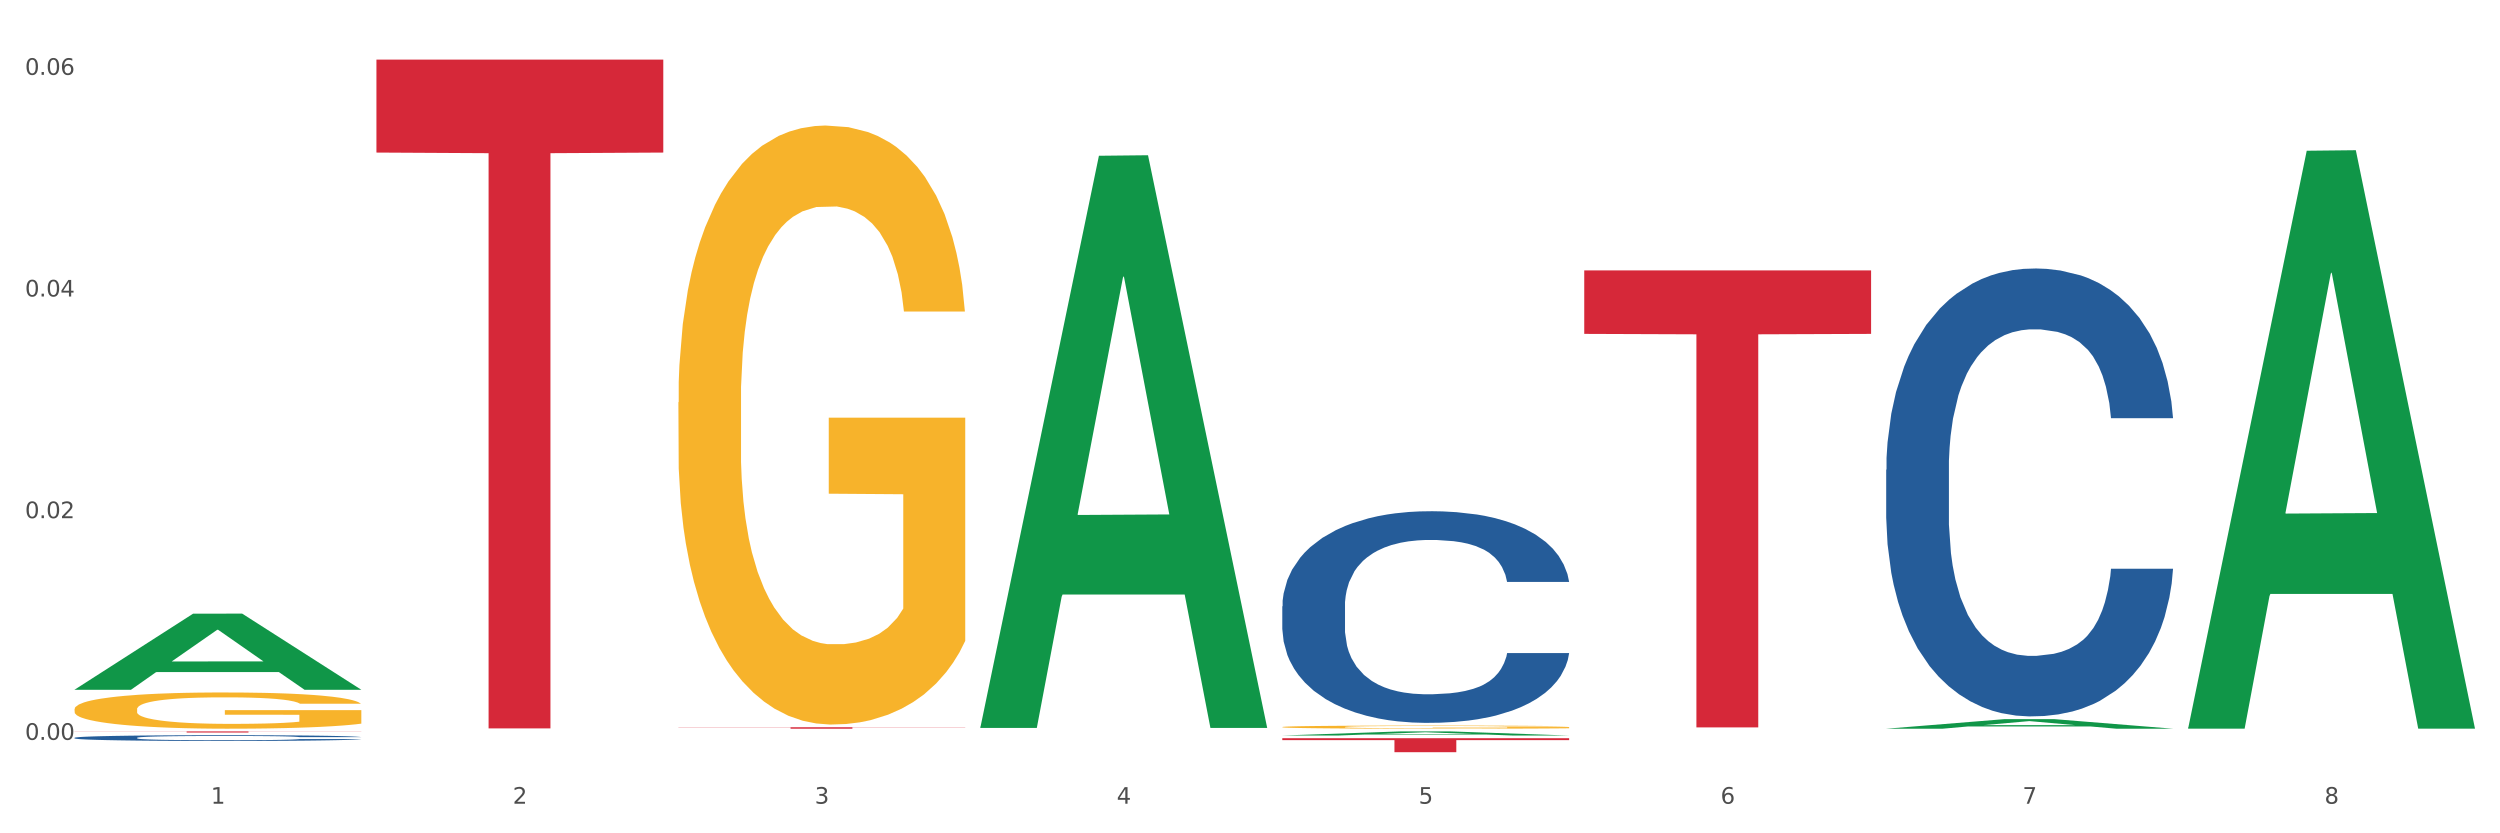 <?xml version="1.0" encoding="utf-8" standalone="no"?>
<!DOCTYPE svg PUBLIC "-//W3C//DTD SVG 1.1//EN"
  "http://www.w3.org/Graphics/SVG/1.1/DTD/svg11.dtd">
<svg xmlns:xlink="http://www.w3.org/1999/xlink" width="1080pt" height="360pt" viewBox="0 0 1080 360" xmlns="http://www.w3.org/2000/svg" version="1.1">
 <rect x="0" y="0" width="1080" height="360" fill="#333333" stroke="none"/>
 <defs>
  <style type="text/css">*{stroke-linejoin: round; stroke-linecap: butt}</style>
 </defs>
 <g id="figure_1">
  <g id="patch_1">
   <path d="M 0 360 
L 1080 360 
L 1080 0 
L 0 0 
z
" style="fill: #ffffff; stroke: #ffffff; stroke-linejoin: miter"/>
  </g>
  <g id="axes_1">
   <g id="matplotlib.axis_1">
    <g id="xtick_1">
     <g id="text_1">
      <!-- 1 -->
      <g style="fill: #4d4d4d" transform="translate(91.082 347.204) scale(0.096 -0.096)">
       <defs>
        <path id="DejaVuSans-31" d="M 794 531 
L 1825 531 
L 1825 4091 
L 703 3866 
L 703 4441 
L 1819 4666 
L 2450 4666 
L 2450 531 
L 3481 531 
L 3481 0 
L 794 0 
L 794 531 
z
" transform="scale(0.016)"/>
       </defs>
       <use xlink:href="#DejaVuSans-31"/>
      </g>
     </g>
    </g>
    <g id="xtick_2">
     <g id="text_2">
      <!-- 2 -->
      <g style="fill: #4d4d4d" transform="translate(221.525 347.204) scale(0.096 -0.096)">
       <defs>
        <path id="DejaVuSans-32" d="M 1228 531 
L 3431 531 
L 3431 0 
L 469 0 
L 469 531 
Q 828 903 1448 1529 
Q 2069 2156 2228 2338 
Q 2531 2678 2651 2914 
Q 2772 3150 2772 3378 
Q 2772 3750 2511 3984 
Q 2250 4219 1831 4219 
Q 1534 4219 1204 4116 
Q 875 4013 500 3803 
L 500 4441 
Q 881 4594 1212 4672 
Q 1544 4750 1819 4750 
Q 2544 4750 2975 4387 
Q 3406 4025 3406 3419 
Q 3406 3131 3298 2873 
Q 3191 2616 2906 2266 
Q 2828 2175 2409 1742 
Q 1991 1309 1228 531 
z
" transform="scale(0.016)"/>
       </defs>
       <use xlink:href="#DejaVuSans-32"/>
      </g>
     </g>
    </g>
    <g id="xtick_3">
     <g id="text_3">
      <!-- 3 -->
      <g style="fill: #4d4d4d" transform="translate(351.968 347.204) scale(0.096 -0.096)">
       <defs>
        <path id="DejaVuSans-33" d="M 2597 2516 
Q 3050 2419 3304 2112 
Q 3559 1806 3559 1356 
Q 3559 666 3084 287 
Q 2609 -91 1734 -91 
Q 1441 -91 1130 -33 
Q 819 25 488 141 
L 488 750 
Q 750 597 1062 519 
Q 1375 441 1716 441 
Q 2309 441 2620 675 
Q 2931 909 2931 1356 
Q 2931 1769 2642 2001 
Q 2353 2234 1838 2234 
L 1294 2234 
L 1294 2753 
L 1863 2753 
Q 2328 2753 2575 2939 
Q 2822 3125 2822 3475 
Q 2822 3834 2567 4026 
Q 2313 4219 1838 4219 
Q 1578 4219 1281 4162 
Q 984 4106 628 3988 
L 628 4550 
Q 988 4650 1302 4700 
Q 1616 4750 1894 4750 
Q 2613 4750 3031 4423 
Q 3450 4097 3450 3541 
Q 3450 3153 3228 2886 
Q 3006 2619 2597 2516 
z
" transform="scale(0.016)"/>
       </defs>
       <use xlink:href="#DejaVuSans-33"/>
      </g>
     </g>
    </g>
    <g id="xtick_4">
     <g id="text_4">
      <!-- 4 -->
      <g style="fill: #4d4d4d" transform="translate(482.412 347.204) scale(0.096 -0.096)">
       <defs>
        <path id="DejaVuSans-34" d="M 2419 4116 
L 825 1625 
L 2419 1625 
L 2419 4116 
z
M 2253 4666 
L 3047 4666 
L 3047 1625 
L 3713 1625 
L 3713 1100 
L 3047 1100 
L 3047 0 
L 2419 0 
L 2419 1100 
L 313 1100 
L 313 1709 
L 2253 4666 
z
" transform="scale(0.016)"/>
       </defs>
       <use xlink:href="#DejaVuSans-34"/>
      </g>
     </g>
    </g>
    <g id="xtick_5">
     <g id="text_5">
      <!-- 5 -->
      <g style="fill: #4d4d4d" transform="translate(612.855 347.204) scale(0.096 -0.096)">
       <defs>
        <path id="DejaVuSans-35" d="M 691 4666 
L 3169 4666 
L 3169 4134 
L 1269 4134 
L 1269 2991 
Q 1406 3038 1543 3061 
Q 1681 3084 1819 3084 
Q 2600 3084 3056 2656 
Q 3513 2228 3513 1497 
Q 3513 744 3044 326 
Q 2575 -91 1722 -91 
Q 1428 -91 1123 -41 
Q 819 9 494 109 
L 494 744 
Q 775 591 1075 516 
Q 1375 441 1709 441 
Q 2250 441 2565 725 
Q 2881 1009 2881 1497 
Q 2881 1984 2565 2268 
Q 2250 2553 1709 2553 
Q 1456 2553 1204 2497 
Q 953 2441 691 2322 
L 691 4666 
z
" transform="scale(0.016)"/>
       </defs>
       <use xlink:href="#DejaVuSans-35"/>
      </g>
     </g>
    </g>
    <g id="xtick_6">
     <g id="text_6">
      <!-- 6 -->
      <g style="fill: #4d4d4d" transform="translate(743.299 347.204) scale(0.096 -0.096)">
       <defs>
        <path id="DejaVuSans-36" d="M 2113 2584 
Q 1688 2584 1439 2293 
Q 1191 2003 1191 1497 
Q 1191 994 1439 701 
Q 1688 409 2113 409 
Q 2538 409 2786 701 
Q 3034 994 3034 1497 
Q 3034 2003 2786 2293 
Q 2538 2584 2113 2584 
z
M 3366 4563 
L 3366 3988 
Q 3128 4100 2886 4159 
Q 2644 4219 2406 4219 
Q 1781 4219 1451 3797 
Q 1122 3375 1075 2522 
Q 1259 2794 1537 2939 
Q 1816 3084 2150 3084 
Q 2853 3084 3261 2657 
Q 3669 2231 3669 1497 
Q 3669 778 3244 343 
Q 2819 -91 2113 -91 
Q 1303 -91 875 529 
Q 447 1150 447 2328 
Q 447 3434 972 4092 
Q 1497 4750 2381 4750 
Q 2619 4750 2861 4703 
Q 3103 4656 3366 4563 
z
" transform="scale(0.016)"/>
       </defs>
       <use xlink:href="#DejaVuSans-36"/>
      </g>
     </g>
    </g>
    <g id="xtick_7">
     <g id="text_7">
      <!-- 7 -->
      <g style="fill: #4d4d4d" transform="translate(873.742 347.204) scale(0.096 -0.096)">
       <defs>
        <path id="DejaVuSans-37" d="M 525 4666 
L 3525 4666 
L 3525 4397 
L 1831 0 
L 1172 0 
L 2766 4134 
L 525 4134 
L 525 4666 
z
" transform="scale(0.016)"/>
       </defs>
       <use xlink:href="#DejaVuSans-37"/>
      </g>
     </g>
    </g>
    <g id="xtick_8">
     <g id="text_8">
      <!-- 8 -->
      <g style="fill: #4d4d4d" transform="translate(1004.185 347.204) scale(0.096 -0.096)">
       <defs>
        <path id="DejaVuSans-38" d="M 2034 2216 
Q 1584 2216 1326 1975 
Q 1069 1734 1069 1313 
Q 1069 891 1326 650 
Q 1584 409 2034 409 
Q 2484 409 2743 651 
Q 3003 894 3003 1313 
Q 3003 1734 2745 1975 
Q 2488 2216 2034 2216 
z
M 1403 2484 
Q 997 2584 770 2862 
Q 544 3141 544 3541 
Q 544 4100 942 4425 
Q 1341 4750 2034 4750 
Q 2731 4750 3128 4425 
Q 3525 4100 3525 3541 
Q 3525 3141 3298 2862 
Q 3072 2584 2669 2484 
Q 3125 2378 3379 2068 
Q 3634 1759 3634 1313 
Q 3634 634 3220 271 
Q 2806 -91 2034 -91 
Q 1263 -91 848 271 
Q 434 634 434 1313 
Q 434 1759 690 2068 
Q 947 2378 1403 2484 
z
M 1172 3481 
Q 1172 3119 1398 2916 
Q 1625 2713 2034 2713 
Q 2441 2713 2670 2916 
Q 2900 3119 2900 3481 
Q 2900 3844 2670 4047 
Q 2441 4250 2034 4250 
Q 1625 4250 1398 4047 
Q 1172 3844 1172 3481 
z
" transform="scale(0.016)"/>
       </defs>
       <use xlink:href="#DejaVuSans-38"/>
      </g>
     </g>
    </g>
    <g id="xtick_9"/>
    <g id="xtick_10"/>
    <g id="xtick_11"/>
    <g id="xtick_12"/>
    <g id="xtick_13"/>
    <g id="xtick_14"/>
    <g id="xtick_15"/>
   </g>
   <g id="matplotlib.axis_2">
    <g id="ytick_1">
     <g id="text_9">
      <!-- 0.00 -->
      <g style="fill: #4d4d4d" transform="translate(10.8 319.609) scale(0.096 -0.096)">
       <defs>
        <path id="DejaVuSans-30" d="M 2034 4250 
Q 1547 4250 1301 3770 
Q 1056 3291 1056 2328 
Q 1056 1369 1301 889 
Q 1547 409 2034 409 
Q 2525 409 2770 889 
Q 3016 1369 3016 2328 
Q 3016 3291 2770 3770 
Q 2525 4250 2034 4250 
z
M 2034 4750 
Q 2819 4750 3233 4129 
Q 3647 3509 3647 2328 
Q 3647 1150 3233 529 
Q 2819 -91 2034 -91 
Q 1250 -91 836 529 
Q 422 1150 422 2328 
Q 422 3509 836 4129 
Q 1250 4750 2034 4750 
z
" transform="scale(0.016)"/>
        <path id="DejaVuSans-2e" d="M 684 794 
L 1344 794 
L 1344 0 
L 684 0 
L 684 794 
z
" transform="scale(0.016)"/>
       </defs>
       <use xlink:href="#DejaVuSans-30"/>
       <use xlink:href="#DejaVuSans-2e" transform="translate(63.623 0)"/>
       <use xlink:href="#DejaVuSans-30" transform="translate(95.41 0)"/>
       <use xlink:href="#DejaVuSans-30" transform="translate(159.033 0)"/>
      </g>
     </g>
    </g>
    <g id="ytick_2">
     <g id="text_10">
      <!-- 0.02 -->
      <g style="fill: #4d4d4d" transform="translate(10.8 223.849) scale(0.096 -0.096)">
       <use xlink:href="#DejaVuSans-30"/>
       <use xlink:href="#DejaVuSans-2e" transform="translate(63.623 0)"/>
       <use xlink:href="#DejaVuSans-30" transform="translate(95.41 0)"/>
       <use xlink:href="#DejaVuSans-32" transform="translate(159.033 0)"/>
      </g>
     </g>
    </g>
    <g id="ytick_3">
     <g id="text_11">
      <!-- 0.04 -->
      <g style="fill: #4d4d4d" transform="translate(10.8 128.09) scale(0.096 -0.096)">
       <use xlink:href="#DejaVuSans-30"/>
       <use xlink:href="#DejaVuSans-2e" transform="translate(63.623 0)"/>
       <use xlink:href="#DejaVuSans-30" transform="translate(95.41 0)"/>
       <use xlink:href="#DejaVuSans-34" transform="translate(159.033 0)"/>
      </g>
     </g>
    </g>
    <g id="ytick_4">
     <g id="text_12">
      <!-- 0.06 -->
      <g style="fill: #4d4d4d" transform="translate(10.8 32.331) scale(0.096 -0.096)">
       <use xlink:href="#DejaVuSans-30"/>
       <use xlink:href="#DejaVuSans-2e" transform="translate(63.623 0)"/>
       <use xlink:href="#DejaVuSans-30" transform="translate(95.41 0)"/>
       <use xlink:href="#DejaVuSans-36" transform="translate(159.033 0)"/>
      </g>
     </g>
    </g>
    <g id="ytick_5"/>
    <g id="ytick_6"/>
    <g id="ytick_7"/>
   </g>
   <g id="PolyCollection_1">
    <path d="M 32.175 297.925 
L 32.303 297.894 
L 83.404 265.111 
L 104.611 265.08 
L 156.096 297.986 
L 131.567 297.986 
L 120.453 290.324 
L 67.691 290.324 
L 67.307 290.447 
L 56.576 297.986 
L 32.175 297.986 
L 32.175 297.925 
L 74.334 285.751 
L 113.81 285.72 
L 94.263 272.094 
L 94.008 272.032 
L 93.752 272.125 
L 74.206 285.72 
L 74.334 285.751 
L 32.175 297.925 
z
" clip-path="url(#p1c16ecf42e)" style="fill: #109648"/>
    <path d="M 814.835 202.926 
L 814.982 202.749 
L 814.982 197.8 
L 815.421 191.085 
L 817.033 178.714 
L 819.083 169.347 
L 822.599 158.39 
L 824.503 153.795 
L 826.993 148.67 
L 832.12 140.364 
L 837.979 133.295 
L 842.08 129.407 
L 845.157 126.933 
L 852.041 122.515 
L 855.996 120.571 
L 860.097 118.98 
L 863.613 117.92 
L 869.472 116.683 
L 874.159 116.153 
L 879.579 115.976 
L 884.12 116.153 
L 890.126 116.859 
L 898.914 118.98 
L 902.283 120.217 
L 906.824 122.338 
L 911.512 125.166 
L 915.32 127.993 
L 919.714 132.058 
L 924.255 137.36 
L 928.65 144.075 
L 931.726 150.261 
L 934.216 156.8 
L 936.413 164.753 
L 938.024 173.412 
L 938.757 180.658 
L 911.951 180.658 
L 911.219 174.119 
L 909.754 167.05 
L 908.289 162.278 
L 906.678 158.39 
L 904.188 153.972 
L 901.99 151.145 
L 898.328 147.787 
L 894.959 145.666 
L 892.176 144.429 
L 888.807 143.369 
L 881.63 142.308 
L 876.503 142.308 
L 873.28 142.662 
L 869.326 143.545 
L 865.957 144.782 
L 862.002 146.903 
L 858.926 149.201 
L 855.849 152.205 
L 854.092 154.326 
L 851.455 158.214 
L 849.697 161.395 
L 847.354 166.873 
L 846.035 170.761 
L 843.692 180.835 
L 842.666 188.257 
L 842.227 193.382 
L 841.934 199.038 
L 841.934 226.607 
L 842.813 238.978 
L 843.545 244.28 
L 844.717 250.288 
L 846.914 258.064 
L 850.137 265.664 
L 853.506 271.142 
L 856.289 274.5 
L 858.926 276.974 
L 861.562 278.918 
L 864.785 280.685 
L 867.421 281.746 
L 871.376 282.806 
L 876.064 283.336 
L 879.726 283.336 
L 887.196 282.453 
L 890.565 281.569 
L 893.788 280.332 
L 897.303 278.388 
L 900.086 276.267 
L 901.697 274.677 
L 904.334 271.319 
L 906.385 267.784 
L 908.142 263.72 
L 909.314 260.185 
L 910.633 254.883 
L 911.658 248.875 
L 911.951 245.694 
L 938.757 245.694 
L 938.171 252.056 
L 937.145 258.241 
L 935.095 266.547 
L 933.483 271.319 
L 930.993 277.151 
L 928.357 282.099 
L 924.695 287.578 
L 921.326 291.643 
L 917.81 295.177 
L 914.002 298.358 
L 907.117 302.776 
L 904.627 304.013 
L 899.354 306.134 
L 895.252 307.371 
L 889.247 308.608 
L 883.095 309.315 
L 876.65 309.492 
L 870.937 309.139 
L 864.638 308.078 
L 860.683 307.018 
L 856.289 305.427 
L 851.162 302.953 
L 846.328 299.949 
L 841.788 296.414 
L 837.54 292.349 
L 833.585 287.755 
L 828.458 280.155 
L 824.649 272.733 
L 821.866 265.84 
L 819.962 260.008 
L 818.058 252.586 
L 817.033 247.461 
L 815.421 235.09 
L 814.835 223.603 
L 814.835 202.926 
z
" clip-path="url(#p1c16ecf42e)" style="fill: #255c99"/>
    <path d="M 553.949 261.929 
L 554.095 261.846 
L 554.095 259.508 
L 554.535 256.334 
L 556.146 250.489 
L 558.196 246.063 
L 561.712 240.885 
L 563.616 238.714 
L 566.106 236.292 
L 571.233 232.367 
L 577.092 229.027 
L 581.194 227.19 
L 584.27 226.02 
L 591.154 223.933 
L 595.109 223.014 
L 599.211 222.262 
L 602.726 221.761 
L 608.585 221.177 
L 613.273 220.926 
L 618.692 220.843 
L 623.233 220.926 
L 629.239 221.26 
L 638.028 222.262 
L 641.397 222.847 
L 645.937 223.849 
L 650.625 225.185 
L 654.433 226.521 
L 658.828 228.442 
L 663.368 230.947 
L 667.763 234.121 
L 670.839 237.044 
L 673.329 240.133 
L 675.526 243.891 
L 677.137 247.983 
L 677.87 251.407 
L 651.064 251.407 
L 650.332 248.317 
L 648.867 244.977 
L 647.402 242.722 
L 645.791 240.885 
L 643.301 238.797 
L 641.104 237.461 
L 637.442 235.874 
L 634.073 234.872 
L 631.289 234.288 
L 627.92 233.787 
L 620.743 233.286 
L 615.616 233.286 
L 612.394 233.453 
L 608.439 233.87 
L 605.07 234.455 
L 601.115 235.457 
L 598.039 236.543 
L 594.963 237.962 
L 593.205 238.964 
L 590.568 240.802 
L 588.811 242.305 
L 586.467 244.893 
L 585.149 246.731 
L 582.805 251.491 
L 581.78 254.998 
L 581.34 257.42 
L 581.047 260.092 
L 581.047 273.12 
L 581.926 278.965 
L 582.658 281.471 
L 583.83 284.31 
L 586.027 287.984 
L 589.25 291.575 
L 592.619 294.164 
L 595.402 295.751 
L 598.039 296.92 
L 600.675 297.838 
L 603.898 298.674 
L 606.535 299.175 
L 610.489 299.676 
L 615.177 299.926 
L 618.839 299.926 
L 626.309 299.509 
L 629.678 299.091 
L 632.901 298.507 
L 636.416 297.588 
L 639.199 296.586 
L 640.811 295.834 
L 643.447 294.248 
L 645.498 292.577 
L 647.256 290.657 
L 648.428 288.986 
L 649.746 286.481 
L 650.771 283.642 
L 651.064 282.139 
L 677.87 282.139 
L 677.284 285.145 
L 676.259 288.068 
L 674.208 291.993 
L 672.597 294.248 
L 670.106 297.003 
L 667.47 299.342 
L 663.808 301.93 
L 660.439 303.851 
L 656.923 305.521 
L 653.115 307.025 
L 646.23 309.112 
L 643.74 309.697 
L 638.467 310.699 
L 634.366 311.283 
L 628.36 311.868 
L 622.208 312.202 
L 615.763 312.286 
L 610.05 312.119 
L 603.751 311.618 
L 599.797 311.116 
L 595.402 310.365 
L 590.275 309.196 
L 585.442 307.776 
L 580.901 306.106 
L 576.653 304.185 
L 572.698 302.014 
L 567.571 298.423 
L 563.763 294.916 
L 560.98 291.659 
L 559.075 288.903 
L 557.171 285.396 
L 556.146 282.974 
L 554.535 277.128 
L 553.949 271.7 
L 553.949 261.929 
z
" clip-path="url(#p1c16ecf42e)" style="fill: #255c99"/>
    <path d="M 32.175 318.724 
L 32.321 318.721 
L 32.321 318.657 
L 32.761 318.571 
L 34.372 318.411 
L 36.423 318.29 
L 39.938 318.149 
L 41.843 318.089 
L 44.333 318.023 
L 49.46 317.916 
L 55.319 317.824 
L 59.42 317.774 
L 62.496 317.742 
L 69.381 317.685 
L 73.336 317.66 
L 77.437 317.64 
L 80.953 317.626 
L 86.812 317.61 
L 91.499 317.603 
L 96.919 317.601 
L 101.46 317.603 
L 107.465 317.612 
L 116.254 317.64 
L 119.623 317.656 
L 124.164 317.683 
L 128.851 317.719 
L 132.66 317.756 
L 137.054 317.808 
L 141.595 317.877 
L 145.989 317.964 
L 149.065 318.044 
L 151.555 318.128 
L 153.753 318.231 
L 155.364 318.343 
L 156.096 318.436 
L 129.291 318.436 
L 128.558 318.352 
L 127.093 318.26 
L 125.629 318.199 
L 124.017 318.149 
L 121.527 318.091 
L 119.33 318.055 
L 115.668 318.012 
L 112.299 317.984 
L 109.516 317.968 
L 106.147 317.955 
L 98.969 317.941 
L 93.843 317.941 
L 90.62 317.945 
L 86.665 317.957 
L 83.296 317.973 
L 79.341 318 
L 76.265 318.03 
L 73.189 318.069 
L 71.431 318.096 
L 68.795 318.146 
L 67.037 318.187 
L 64.693 318.258 
L 63.375 318.308 
L 61.031 318.438 
L 60.006 318.534 
L 59.567 318.6 
L 59.274 318.673 
L 59.274 319.029 
L 60.152 319.189 
L 60.885 319.258 
L 62.057 319.335 
L 64.254 319.436 
L 67.476 319.534 
L 70.845 319.605 
L 73.629 319.648 
L 76.265 319.68 
L 78.902 319.705 
L 82.124 319.728 
L 84.761 319.742 
L 88.716 319.755 
L 93.403 319.762 
L 97.065 319.762 
L 104.536 319.751 
L 107.905 319.739 
L 111.127 319.723 
L 114.643 319.698 
L 117.426 319.671 
L 119.037 319.65 
L 121.674 319.607 
L 123.724 319.561 
L 125.482 319.509 
L 126.654 319.463 
L 127.972 319.395 
L 128.998 319.317 
L 129.291 319.276 
L 156.096 319.276 
L 155.51 319.358 
L 154.485 319.438 
L 152.434 319.545 
L 150.823 319.607 
L 148.333 319.682 
L 145.696 319.746 
L 142.034 319.817 
L 138.665 319.869 
L 135.15 319.915 
L 131.341 319.956 
L 124.457 320.013 
L 121.967 320.029 
L 116.693 320.056 
L 112.592 320.072 
L 106.586 320.088 
L 100.434 320.098 
L 93.989 320.1 
L 88.276 320.095 
L 81.978 320.082 
L 78.023 320.068 
L 73.629 320.047 
L 68.502 320.015 
L 63.668 319.977 
L 59.127 319.931 
L 54.879 319.878 
L 50.924 319.819 
L 45.798 319.721 
L 41.989 319.625 
L 39.206 319.536 
L 37.302 319.461 
L 35.398 319.365 
L 34.372 319.299 
L 32.761 319.139 
L 32.175 318.991 
L 32.175 318.724 
z
" clip-path="url(#p1c16ecf42e)" style="fill: #255c99"/>
    <path d="M 32.175 315.961 
L 156.096 315.961 
L 156.096 316.028 
L 107.35 316.028 
L 107.35 316.44 
L 80.628 316.44 
L 80.628 316.028 
L 32.175 316.028 
L 32.175 315.962 
L 32.175 315.961 
z
" clip-path="url(#p1c16ecf42e)" style="fill: #d62839"/>
    <path d="M 162.618 25.759 
L 286.54 25.759 
L 286.54 65.907 
L 237.793 66.179 
L 237.793 314.662 
L 211.071 314.662 
L 211.071 66.179 
L 162.618 65.907 
L 162.618 26.031 
L 162.618 25.759 
z
" clip-path="url(#p1c16ecf42e)" style="fill: #d62839"/>
    <path d="M 32.175 306.381 
L 32.321 306.366 
L 32.321 305.852 
L 32.614 305.409 
L 34.077 304.336 
L 36.272 303.45 
L 37.881 302.978 
L 39.49 302.592 
L 41.392 302.206 
L 43.733 301.806 
L 47.976 301.22 
L 50.61 300.92 
L 53.828 300.605 
L 59.681 300.148 
L 63.923 299.891 
L 68.313 299.676 
L 75.482 299.419 
L 80.163 299.305 
L 85.138 299.219 
L 91.136 299.162 
L 95.672 299.147 
L 105.621 299.19 
L 114.106 299.319 
L 118.203 299.419 
L 123.47 299.59 
L 126.25 299.705 
L 130.785 299.934 
L 135.467 300.234 
L 138.686 300.491 
L 143.514 300.977 
L 147.172 301.463 
L 150.537 302.064 
L 152.292 302.478 
L 153.609 302.864 
L 154.779 303.307 
L 155.95 304.008 
L 129.615 304.008 
L 128.591 303.507 
L 126.981 303.036 
L 124.64 302.578 
L 122.592 302.292 
L 119.081 301.935 
L 115.862 301.706 
L 112.497 301.535 
L 108.4 301.392 
L 105.182 301.32 
L 100.646 301.263 
L 91.722 301.277 
L 85.723 301.392 
L 81.626 301.535 
L 78.993 301.663 
L 76.652 301.806 
L 74.019 302.006 
L 70.946 302.307 
L 68.752 302.578 
L 66.557 302.921 
L 64.801 303.264 
L 63.192 303.665 
L 61.875 304.093 
L 60.851 304.537 
L 59.973 305.08 
L 59.242 305.98 
L 59.242 307.939 
L 59.534 308.382 
L 60.266 308.968 
L 61.144 309.411 
L 62.607 309.94 
L 63.923 310.298 
L 66.411 310.812 
L 69.19 311.241 
L 71.385 311.513 
L 73.58 311.741 
L 77.384 312.056 
L 81.626 312.313 
L 85.284 312.47 
L 90.259 312.613 
L 93.624 312.671 
L 96.55 312.699 
L 103.719 312.699 
L 108.839 312.656 
L 114.545 312.556 
L 118.934 312.428 
L 122.592 312.27 
L 126.689 312.013 
L 129.322 311.77 
L 129.322 308.782 
L 97.135 308.768 
L 97.135 306.781 
L 156.096 306.781 
L 156.096 312.613 
L 153.609 312.914 
L 150.829 313.185 
L 147.903 313.428 
L 143.514 313.728 
L 138.247 314.014 
L 133.565 314.214 
L 128.591 314.386 
L 122.738 314.543 
L 115.131 314.686 
L 110.449 314.743 
L 104.596 314.786 
L 97.72 314.801 
L 91.722 314.772 
L 85.869 314.701 
L 79.724 314.572 
L 73.726 314.386 
L 69.19 314.2 
L 64.655 313.971 
L 59.827 313.671 
L 56.023 313.385 
L 53.097 313.128 
L 49.878 312.799 
L 46.367 312.37 
L 43.733 311.984 
L 41.392 311.584 
L 38.905 311.07 
L 37.149 310.626 
L 35.394 310.069 
L 34.37 309.654 
L 33.199 309.011 
L 32.321 308.11 
L 32.175 306.381 
z
" clip-path="url(#p1c16ecf42e)" style="fill: #f7b32b"/>
    <path d="M 293.062 314.172 
L 416.983 314.172 
L 416.983 314.259 
L 368.237 314.26 
L 368.237 314.801 
L 341.514 314.801 
L 341.514 314.26 
L 293.062 314.259 
L 293.062 314.173 
L 293.062 314.172 
z
" clip-path="url(#p1c16ecf42e)" style="fill: #d62839"/>
    <path d="M 553.949 318.902 
L 677.87 318.902 
L 677.87 319.743 
L 629.124 319.748 
L 629.124 324.95 
L 602.401 324.95 
L 602.401 319.748 
L 553.949 319.743 
L 553.949 318.908 
L 553.949 318.902 
z
" clip-path="url(#p1c16ecf42e)" style="fill: #d62839"/>
    <path d="M 684.392 116.802 
L 808.313 116.802 
L 808.313 144.237 
L 759.567 144.423 
L 759.567 314.225 
L 732.845 314.225 
L 732.845 144.423 
L 684.392 144.237 
L 684.392 116.987 
L 684.392 116.802 
z
" clip-path="url(#p1c16ecf42e)" style="fill: #d62839"/>
    <path d="M 553.949 314.072 
L 554.095 314.071 
L 554.095 314.026 
L 554.388 313.988 
L 555.851 313.895 
L 558.045 313.819 
L 559.655 313.778 
L 561.264 313.744 
L 563.166 313.711 
L 565.507 313.676 
L 569.75 313.626 
L 572.383 313.6 
L 575.602 313.573 
L 581.454 313.533 
L 585.697 313.511 
L 590.086 313.492 
L 597.255 313.47 
L 601.937 313.46 
L 606.911 313.453 
L 612.91 313.448 
L 617.445 313.446 
L 627.394 313.45 
L 635.88 313.461 
L 639.977 313.47 
L 645.244 313.485 
L 648.023 313.495 
L 652.559 313.514 
L 657.241 313.54 
L 660.459 313.563 
L 665.287 313.605 
L 668.945 313.647 
L 672.31 313.699 
L 674.066 313.735 
L 675.383 313.768 
L 676.553 313.806 
L 677.724 313.867 
L 651.388 313.867 
L 650.364 313.824 
L 648.755 313.783 
L 646.414 313.743 
L 644.366 313.718 
L 640.854 313.688 
L 637.636 313.668 
L 634.271 313.653 
L 630.174 313.641 
L 626.955 313.634 
L 622.42 313.629 
L 613.495 313.631 
L 607.497 313.641 
L 603.4 313.653 
L 600.767 313.664 
L 598.426 313.676 
L 595.792 313.694 
L 592.72 313.72 
L 590.525 313.743 
L 588.331 313.773 
L 586.575 313.803 
L 584.965 313.837 
L 583.649 313.874 
L 582.625 313.913 
L 581.747 313.96 
L 581.015 314.038 
L 581.015 314.207 
L 581.308 314.245 
L 582.039 314.296 
L 582.917 314.334 
L 584.38 314.38 
L 585.697 314.411 
L 588.184 314.456 
L 590.964 314.493 
L 593.159 314.516 
L 595.353 314.536 
L 599.157 314.563 
L 603.4 314.585 
L 607.058 314.599 
L 612.032 314.611 
L 615.397 314.616 
L 618.323 314.619 
L 625.492 314.619 
L 630.613 314.615 
L 636.319 314.606 
L 640.708 314.595 
L 644.366 314.582 
L 648.462 314.559 
L 651.096 314.538 
L 651.096 314.28 
L 618.908 314.279 
L 618.908 314.107 
L 677.87 314.107 
L 677.87 314.611 
L 675.383 314.637 
L 672.603 314.661 
L 669.677 314.682 
L 665.287 314.708 
L 660.02 314.733 
L 655.339 314.75 
L 650.364 314.765 
L 644.512 314.778 
L 636.904 314.791 
L 632.222 314.796 
L 626.37 314.799 
L 619.494 314.801 
L 613.495 314.798 
L 607.643 314.792 
L 601.498 314.781 
L 595.5 314.765 
L 590.964 314.749 
L 586.429 314.729 
L 581.6 314.703 
L 577.796 314.678 
L 574.87 314.656 
L 571.652 314.627 
L 568.14 314.59 
L 565.507 314.557 
L 563.166 314.522 
L 560.679 314.478 
L 558.923 314.439 
L 557.167 314.391 
L 556.143 314.355 
L 554.973 314.3 
L 554.095 314.222 
L 553.949 314.072 
z
" clip-path="url(#p1c16ecf42e)" style="fill: #f7b32b"/>
    <path d="M 293.062 173.808 
L 293.208 173.571 
L 293.208 165.063 
L 293.501 157.736 
L 294.964 140.011 
L 297.158 125.358 
L 298.768 117.559 
L 300.377 111.178 
L 302.279 104.796 
L 304.62 98.179 
L 308.863 88.489 
L 311.496 83.526 
L 314.715 78.326 
L 320.567 70.764 
L 324.81 66.51 
L 329.199 62.964 
L 336.368 58.71 
L 341.05 56.82 
L 346.025 55.402 
L 352.023 54.456 
L 356.559 54.22 
L 366.507 54.929 
L 374.993 57.056 
L 379.09 58.71 
L 384.357 61.546 
L 387.137 63.437 
L 391.672 67.219 
L 396.354 72.182 
L 399.573 76.436 
L 404.401 84.471 
L 408.058 92.507 
L 411.423 102.433 
L 413.179 109.287 
L 414.496 115.668 
L 415.666 122.995 
L 416.837 134.575 
L 390.502 134.575 
L 389.477 126.303 
L 387.868 118.504 
L 385.527 110.941 
L 383.479 106.215 
L 379.968 100.306 
L 376.749 96.525 
L 373.384 93.689 
L 369.287 91.325 
L 366.069 90.143 
L 361.533 89.198 
L 352.608 89.434 
L 346.61 91.325 
L 342.513 93.689 
L 339.88 95.816 
L 337.539 98.179 
L 334.905 101.488 
L 331.833 106.451 
L 329.638 110.941 
L 327.444 116.613 
L 325.688 122.286 
L 324.079 128.903 
L 322.762 135.993 
L 321.738 143.32 
L 320.86 152.301 
L 320.128 167.19 
L 320.128 199.569 
L 320.421 206.895 
L 321.153 216.585 
L 322.03 223.911 
L 323.493 232.656 
L 324.81 238.564 
L 327.297 247.073 
L 330.077 254.163 
L 332.272 258.653 
L 334.466 262.435 
L 338.27 267.634 
L 342.513 271.888 
L 346.171 274.488 
L 351.145 276.851 
L 354.51 277.797 
L 357.436 278.269 
L 364.605 278.269 
L 369.726 277.56 
L 375.432 275.906 
L 379.821 273.779 
L 383.479 271.179 
L 387.576 266.925 
L 390.209 262.907 
L 390.209 213.513 
L 358.022 213.276 
L 358.022 180.425 
L 416.983 180.425 
L 416.983 276.851 
L 414.496 281.815 
L 411.716 286.305 
L 408.79 290.323 
L 404.401 295.286 
L 399.134 300.013 
L 394.452 303.321 
L 389.477 306.158 
L 383.625 308.757 
L 376.017 311.121 
L 371.336 312.066 
L 365.483 312.775 
L 358.607 313.011 
L 352.608 312.539 
L 346.756 311.357 
L 340.611 309.23 
L 334.613 306.158 
L 330.077 303.085 
L 325.542 299.304 
L 320.714 294.341 
L 316.91 289.614 
L 313.984 285.36 
L 310.765 279.924 
L 307.253 272.834 
L 304.62 266.453 
L 302.279 259.835 
L 299.792 251.327 
L 298.036 244 
L 296.281 234.783 
L 295.256 227.929 
L 294.086 217.294 
L 293.208 202.405 
L 293.062 173.808 
z
" clip-path="url(#p1c16ecf42e)" style="fill: #f7b32b"/>
    <path d="M 423.505 313.993 
L 423.633 313.761 
L 474.734 67.291 
L 495.942 67.059 
L 547.426 314.458 
L 522.898 314.458 
L 511.783 256.848 
L 459.021 256.848 
L 458.637 257.777 
L 447.906 314.458 
L 423.505 314.458 
L 423.505 313.993 
L 465.664 222.467 
L 505.14 222.235 
L 485.594 119.791 
L 485.338 119.326 
L 485.083 120.023 
L 465.536 222.235 
L 465.664 222.467 
L 423.505 313.993 
z
" clip-path="url(#p1c16ecf42e)" style="fill: #109648"/>
    <path d="M 553.949 317.738 
L 554.076 317.737 
L 605.178 315.963 
L 626.385 315.961 
L 677.87 317.742 
L 653.341 317.742 
L 642.226 317.327 
L 589.464 317.327 
L 589.081 317.334 
L 578.35 317.742 
L 553.949 317.742 
L 553.949 317.738 
L 596.107 317.08 
L 635.583 317.078 
L 616.037 316.341 
L 615.781 316.337 
L 615.526 316.342 
L 595.98 317.078 
L 596.107 317.08 
L 553.949 317.738 
z
" clip-path="url(#p1c16ecf42e)" style="fill: #109648"/>
    <path d="M 814.835 314.793 
L 814.963 314.789 
L 866.065 310.657 
L 887.272 310.653 
L 938.757 314.801 
L 914.228 314.801 
L 903.113 313.835 
L 850.351 313.835 
L 849.968 313.85 
L 839.236 314.801 
L 814.835 314.801 
L 814.835 314.793 
L 856.994 313.258 
L 896.47 313.254 
L 876.924 311.537 
L 876.668 311.529 
L 876.413 311.541 
L 856.866 313.254 
L 856.994 313.258 
L 814.835 314.793 
z
" clip-path="url(#p1c16ecf42e)" style="fill: #109648"/>
    <path d="M 945.279 314.317 
L 945.407 314.082 
L 996.508 65.121 
L 1017.715 64.887 
L 1069.2 314.786 
L 1044.671 314.786 
L 1033.557 256.593 
L 980.794 256.593 
L 980.411 257.532 
L 969.68 314.786 
L 945.279 314.786 
L 945.279 314.317 
L 987.438 221.866 
L 1026.913 221.631 
L 1007.367 118.152 
L 1007.112 117.682 
L 1006.856 118.386 
L 987.31 221.631 
L 987.438 221.866 
L 945.279 314.317 
z
" clip-path="url(#p1c16ecf42e)" style="fill: #109648"/>
   </g>
  </g>
 </g>
 <defs>
  <clipPath id="p1c16ecf42e">
   <rect x="32.175" y="10.8" width="1037.025" height="329.109"/>
  </clipPath>
 </defs>
</svg>
